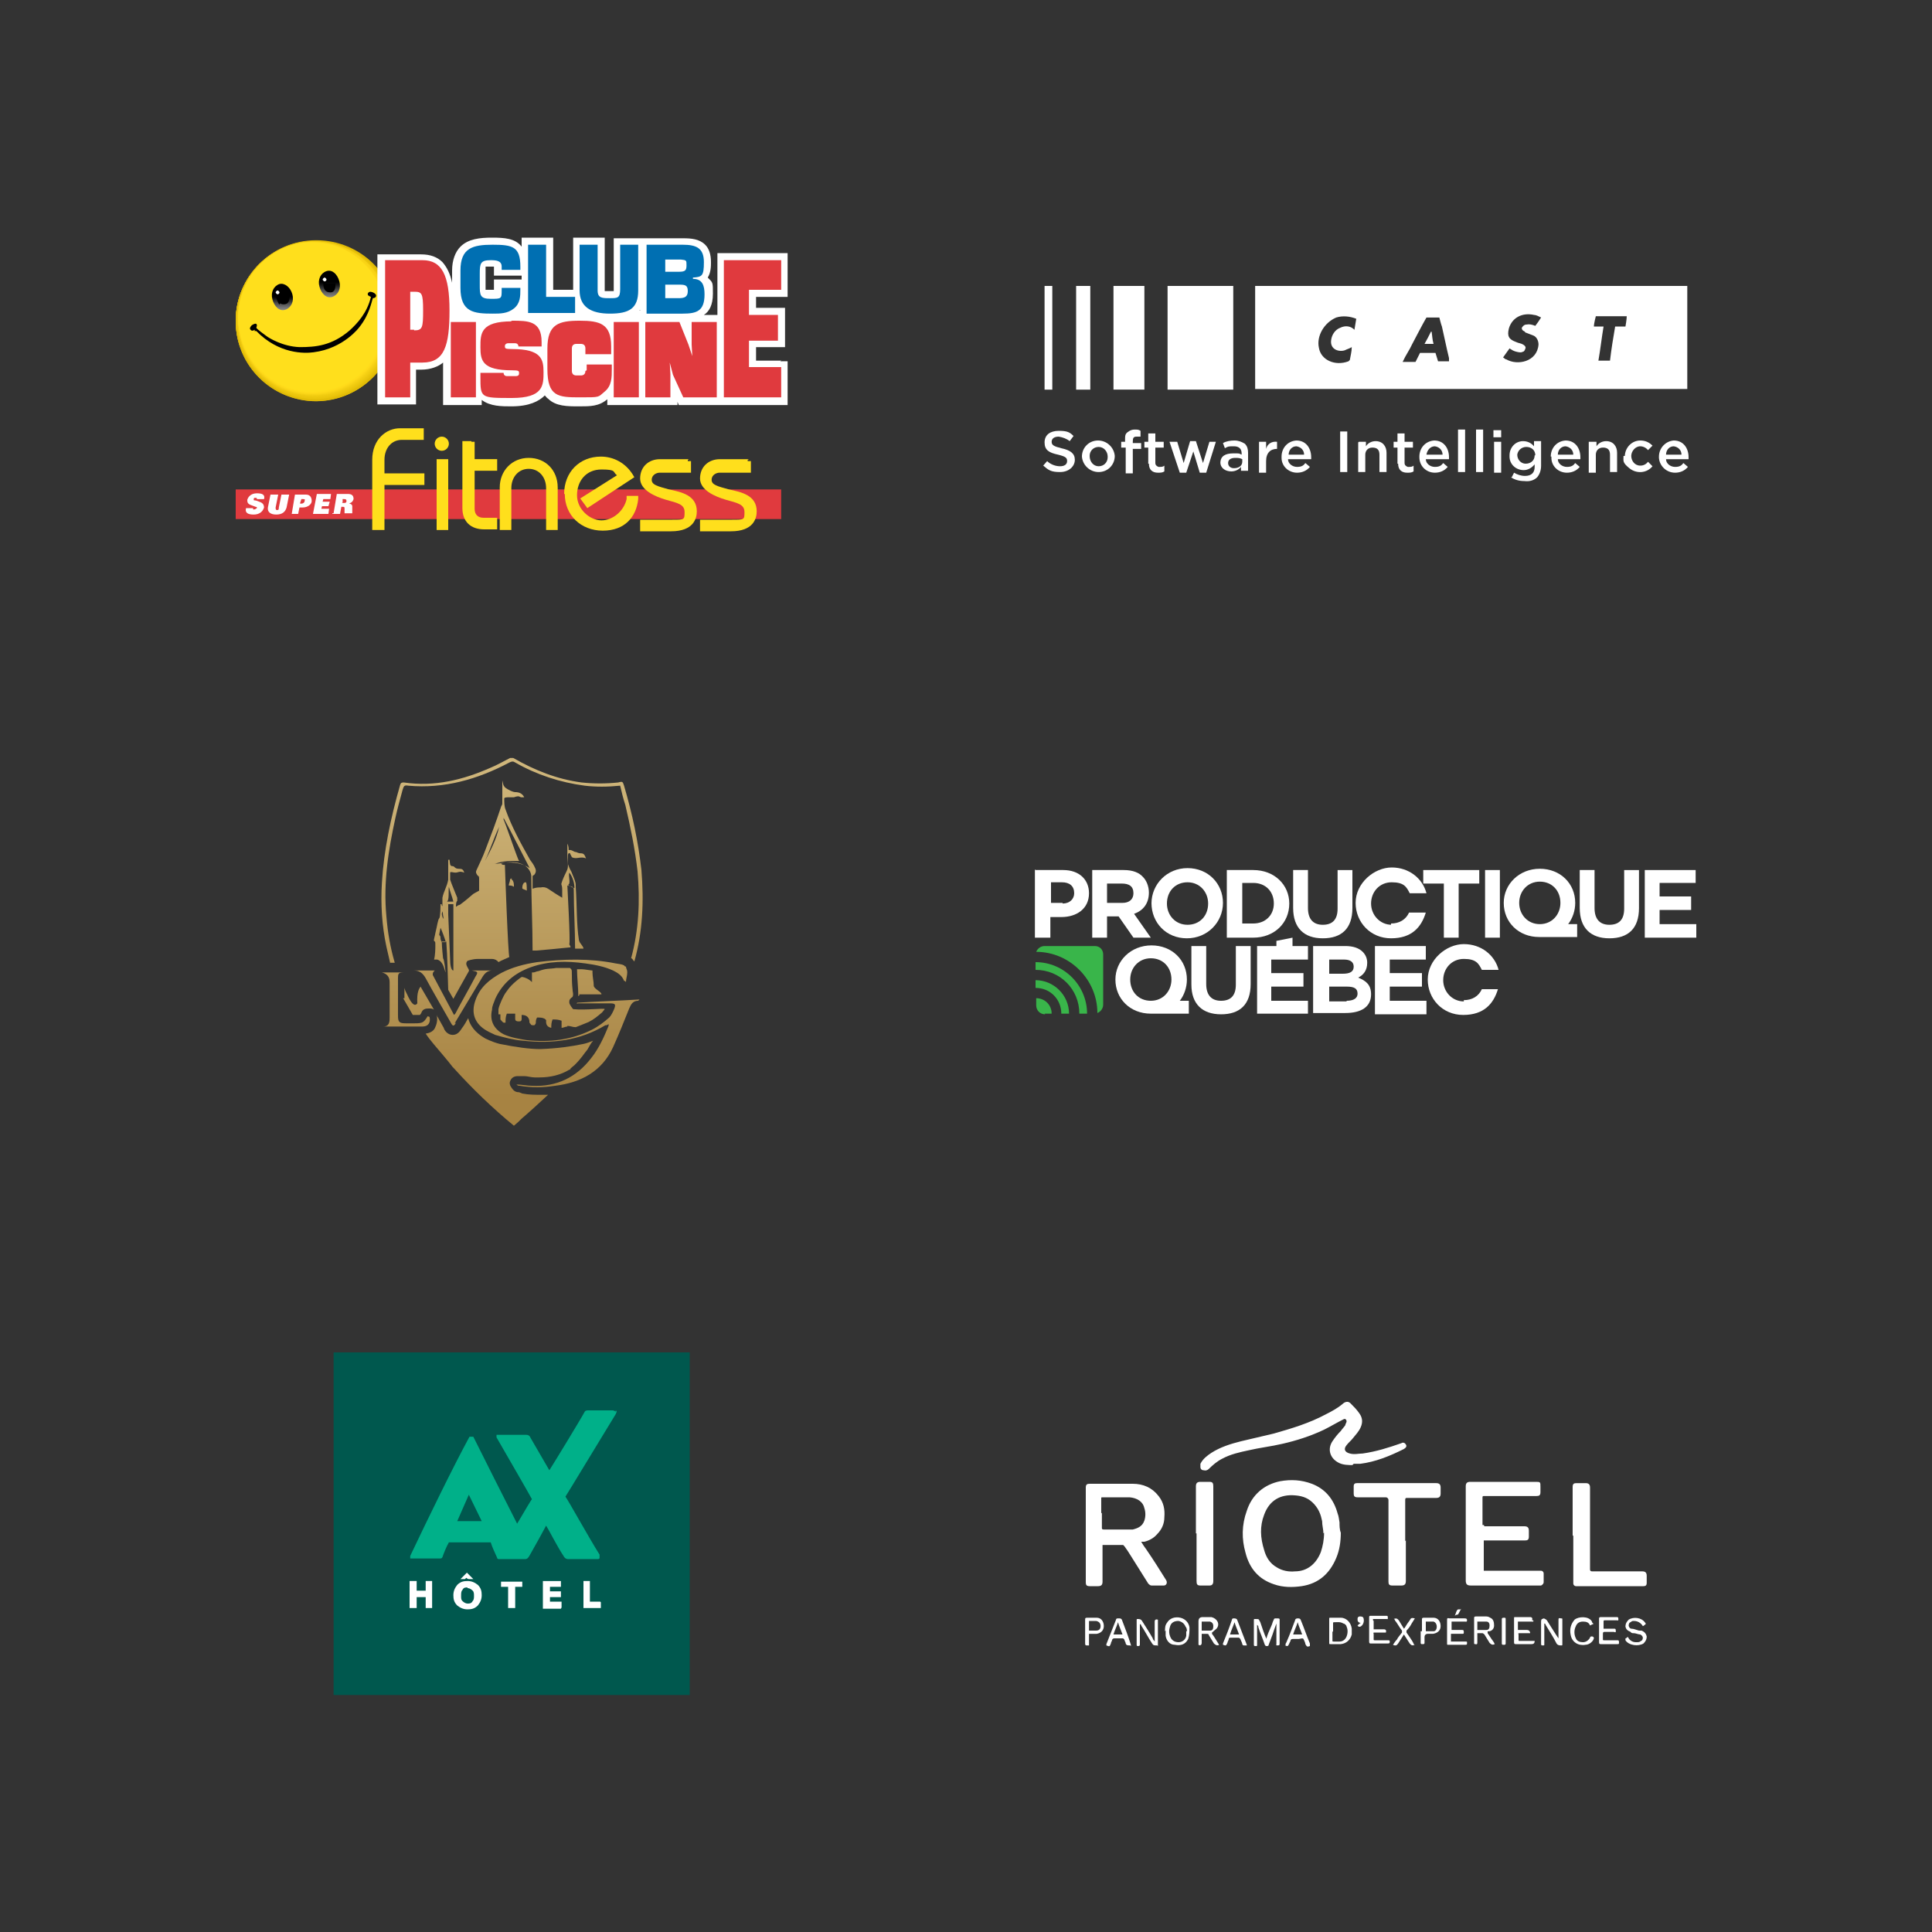 <?xml version="1.0" encoding="UTF-8"?>
<svg id="Layer_1" xmlns="http://www.w3.org/2000/svg" xmlns:xlink="http://www.w3.org/1999/xlink" version="1.1" viewBox="0 0 300 300">
  <rect x="0" y="0" width="300" height="300" fill="#333333" stroke="none"/>
  <!-- Generator: Adobe Illustrator 29.1.0, SVG Export Plug-In . SVG Version: 2.1.0 Build 142)  -->
  <defs>
    <style>
      .st0 {
        fill: none;
      }

      .st1 {
        fill: #ffdf1c;
      }

      .st2 {
        fill: #f4cf13;
      }

      .st3 {
        fill: url(#linear-gradient2);
      }

      .st4 {
        fill: url(#linear-gradient1);
      }

      .st5 {
        fill: url(#linear-gradient9);
      }

      .st6 {
        fill: url(#linear-gradient3);
      }

      .st7 {
        fill: url(#linear-gradient6);
      }

      .st8 {
        fill: url(#linear-gradient8);
      }

      .st9 {
        fill: url(#linear-gradient7);
      }

      .st10 {
        fill: url(#linear-gradient5);
      }

      .st11 {
        fill: url(#linear-gradient4);
      }

      .st12 {
        fill: #f8d316;
      }

      .st13 {
        fill: #f0cb10;
      }

      .st14 {
        fill: url(#linear-gradient13);
      }

      .st15 {
        fill: url(#linear-gradient12);
      }

      .st16 {
        fill: url(#linear-gradient11);
      }

      .st17 {
        fill: url(#linear-gradient10);
      }

      .st18 {
        fill: #e4be07;
      }

      .st19 {
        fill: #e2bc06;
      }

      .st20 {
        fill: #ebc50c;
      }

      .st21 {
        fill: url(#linear-gradient);
      }

      .st22 {
        fill: #ffde1b;
      }

      .st23 {
        fill: #00b089;
      }

      .st24 {
        fill: #e8c20a;
      }

      .st25 {
        fill: #fdd819;
      }

      .st26 {
        fill: #e0ba05;
      }

      .st27 {
        fill: #e9c30b;
      }

      .st28 {
        fill: #ffdc1b;
      }

      .st29 {
        fill: #fad517;
      }

      .st30 {
        fill: #eac40b;
      }

      .st31 {
        fill: #e7c10a;
      }

      .st32 {
        clip-path: url(#clippath-1);
      }

      .st33 {
        fill: #ecc60d;
      }

      .st34 {
        fill: #ffdb1a;
      }

      .st35 {
        fill: #fcd718;
      }

      .st36 {
        fill: #dfb804;
      }

      .st37 {
        fill: #ecc70d;
      }

      .st38 {
        fill: #e6c109;
      }

      .st39 {
        fill: #fff;
      }

      .st40 {
        fill: #e5c009;
      }

      .st41 {
        fill: #feda19;
      }

      .st42 {
        fill: #39b54a;
      }

      .st43 {
        fill: #dfb905;
      }

      .st44 {
        fill: #e1bb06;
      }

      .st45 {
        fill: #e03a3e;
      }

      .st46 {
        fill: #e3bd07;
      }

      .st47 {
        fill: #f6d114;
      }

      .st48 {
        fill: #f1cc10;
      }

      .st49 {
        fill: #f2cd12;
      }

      .st50 {
        fill: #fbd618;
      }

      .st51 {
        fill: #f2cd11;
      }

      .st52 {
        fill: #efca0f;
      }

      .st53 {
        fill: #f5d014;
      }

      .st54 {
        fill: #f7d215;
      }

      .st55 {
        fill: #f9d416;
      }

      .st56 {
        fill: #00584e;
      }

      .st57 {
        fill: #eec90e;
      }

      .st58 {
        fill: #006fb2;
      }

      .st59 {
        fill: #f3ce12;
      }

      .st60 {
        fill: #e5bf08;
      }

      .st61 {
        clip-path: url(#clippath);
      }

      .st62 {
        fill: #edc80e;
      }
    </style>
    <linearGradient id="linear-gradient" x1="79.4" y1="823.3" x2="79.4" y2="874.4" gradientTransform="translate(0 -704)" gradientUnits="userSpaceOnUse">
      <stop offset="0" stop-color="#cfb67b"/>
      <stop offset="1" stop-color="#a78342"/>
    </linearGradient>
    <linearGradient id="linear-gradient1" x1="81.4" y1="823.3" x2="81.4" y2="874.4" xlink:href="#linear-gradient"/>
    <linearGradient id="linear-gradient2" x1="83.4" y1="852.3" x2="83.4" y2="852.3" xlink:href="#linear-gradient"/>
    <linearGradient id="linear-gradient3" x1="79.3" y1="823.3" x2="79.3" y2="874.4" xlink:href="#linear-gradient"/>
    <linearGradient id="linear-gradient4" x1="79.5" y1="823.3" x2="79.5" y2="874.4" xlink:href="#linear-gradient"/>
    <linearGradient id="linear-gradient5" x1="65" y1="823.3" x2="65" y2="874.4" xlink:href="#linear-gradient"/>
    <linearGradient id="linear-gradient6" x1="85.7" y1="823.3" x2="85.7" y2="874.4" xlink:href="#linear-gradient"/>
    <linearGradient id="linear-gradient7" x1="78.9" y1="823.3" x2="78.9" xlink:href="#linear-gradient"/>
    <linearGradient id="linear-gradient8" x1="91.4" y1="823.3" x2="91.4" y2="874.4" xlink:href="#linear-gradient"/>
    <linearGradient id="linear-gradient9" x1="86.4" x2="86.4" y2="874.4" xlink:href="#linear-gradient"/>
    <linearGradient id="linear-gradient10" x1="70.3" y1="823.3" x2="70.3" y2="874.4" xlink:href="#linear-gradient"/>
    <linearGradient id="linear-gradient11" x1="63" y1="823.3" x2="63" y2="874.4" xlink:href="#linear-gradient"/>
    <linearGradient id="linear-gradient12" x1="-24.7" y1="369.2" x2="-24.7" y2="369.8" gradientTransform="translate(155.1 2153.9) scale(4.5 -5.7)" gradientUnits="userSpaceOnUse">
      <stop offset="0" stop-color="#fff"/>
      <stop offset=".3" stop-color="#a0a0a0"/>
      <stop offset=".7" stop-color="#4a4a4a"/>
      <stop offset=".9" stop-color="#151515"/>
      <stop offset="1" stop-color="#000"/>
    </linearGradient>
    <linearGradient id="linear-gradient13" x1="-25.4" y1="369" x2="-25.4" y2="369.7" gradientTransform="translate(165.4 2151.1) scale(4.5 -5.7)" xlink:href="#linear-gradient12"/>
    <clipPath id="clippath">
      <rect class="st0" x="51.8" y="210" width="55.3" height="53.2"/>
    </clipPath>
    <clipPath id="clippath-1">
      <rect class="st0" x="51.8" y="210" width="55.3" height="53.2"/>
    </clipPath>
  </defs>
  <g id="Layer_11">
    <g>
      <g>
        <path class="st39" d="M222.2,51.5c-.3.6-.6,1.2-1,1.9h1.4c-.2-.7-.2-1.3-.3-1.9h-.2ZM162.2,60.5h1.2v-16.1h-1.2v16.1ZM169.3,44.4h-2.2v16.1h2.2v-16.1ZM172.9,44.8v15.7h4.8v-16.1h-4.8v.4ZM191.4,44.4h-10.1v16.1h10.2v-16.1h0,0ZM252.2,50.7h-1.4c-.3,1.7-.6,3.6-.8,5.3h-1.8c.3-1.7.5-3.5.8-5.3h-1.5c0-.5.3-1.6.3-1.6h4.8c0,.5-.2,1.6-.2,1.6h0ZM236.8,51.6c.5.2.8.3,1.3.5.5.2.8.8.8,1.4-.2,2.7-3.3,3.3-5,2.3-.2,0-.3-.2-.5-.3l1-1.4c.3.2.6.4,1,.5s.8.2,1.1,0c.2,0,.3-.3.4-.6,0-.2-.2-.4-.4-.5-.3-.2-.7-.2-1.1-.4-1.1-.4-1.4-.9-1.1-2.1.5-1.7,2.1-2.5,3.9-2.1.3,0,.7.2,1.1.4-.3.5-.6.9-.9,1.3-.5-.2-.9-.3-1.4-.2-.3,0-.5.2-.7.5,0,.4.3.5.5.6h0ZM223.3,56.1l-.4-1.3h-2.4l-.7,1.4h-2c.5-1.1,1.1-1.9,1.5-2.8.7-1.3,1.5-2.9,2.2-4.1h2s.3,1.2.4,1.4c.4,1.7.7,3.3,1.1,4.9v.5h-1.9.2ZM210.4,51.3c-.6-.7-1.5-.8-2.3-.4-.8.3-1.3,1.1-1.4,1.9-.2,1.4,1.1,1.9,2.1,1.6.4-.2.8-.3,1.1-.5,0,.7-.2,1.4-.3,2l-.2.2c-2.1.8-4.3-.2-4.6-2.1-.4-1.8.8-3.9,2.7-4.7,1-.3,2.1-.2,3.1.2l-.3,1.8h0ZM194.9,44.4v16h67.1v-16h-67.1Z"/>
        <path class="st39" d="M161.9,72.4l.7-.8c.5.5,1.3.8,2,.8s1.1-.3,1.1-.8-.2-.7-1.4-1c-1.4-.3-2.1-.7-2.1-1.9s.9-1.8,2.2-1.8,1.7.2,2.3.8l-.6.8c-.5-.4-1.1-.6-1.7-.7-.7,0-1.1.3-1.1.8s.3.7,1.5,1c1.4.3,2.1.8,2.1,1.8s-.9,1.9-2.3,1.9-1.8-.3-2.6-1Z"/>
        <path class="st39" d="M172,70.9h0c0-.8-.6-1.5-1.4-1.5h0c-.8,0-1.4.6-1.4,1.4h0c0,.9.6,1.6,1.4,1.6h0c.8,0,1.4-.6,1.4-1.4h0ZM168,70.9h0c0-1.4,1.1-2.5,2.5-2.5h0c1.4,0,2.5,1.1,2.6,2.4h0c0,1.4-1.1,2.5-2.5,2.5h0c-1.4,0-2.5-1.1-2.6-2.4h0Z"/>
        <path class="st39" d="M174.7,69.5h-.6v-.9h.6v-.4c0-.5,0-.8.4-1.1s.7-.4,1.1-.4.6,0,.9.2v.9h-.6c-.5,0-.6.2-.6.8v.2h1.3v.9h-1.3v3.8h-1.1v-3.8h0v-.2h0Z"/>
        <path class="st39" d="M178.3,72v-2.5h-.6v-.9h.6v-1.3h1.1v1.3h1.3v.9h-1.3v2.4c0,.3.2.5.5.6h.2c.2,0,.5,0,.7-.2v.9c-.3.2-.6.2-1,.2-.8,0-1.4-.4-1.4-1.4h0Z"/>
        <polygon class="st39" points="181.6 68.6 182.8 68.6 183.8 71.9 184.8 68.5 185.7 68.5 186.8 71.9 187.8 68.6 188.8 68.6 187.3 73.4 186.3 73.4 185.3 70.1 184.2 73.4 183.2 73.4 181.6 68.6"/>
        <path class="st39" d="M192.9,71.6v-.3c-.4-.2-.7-.2-1.1-.2-.7,0-1.1.3-1.1.8s.4.8.9.8c.8,0,1.3-.4,1.3-1ZM189.5,71.9h0c0-1.1.8-1.5,2-1.5s.8,0,1.3.2v-.2c0-.7-.4-1.1-1.2-1.1s-.9,0-1.4.3l-.3-.8c.5-.3,1.2-.4,1.8-.4s1.1.2,1.6.5c.4.4.5.9.5,1.4v2.8h-1.1v-.6c-.4.5-1,.7-1.5.7-.9,0-1.7-.5-1.7-1.4Z"/>
        <path class="st39" d="M195.5,68.6h1.1v1.1c.2-.8.9-1.2,1.7-1.1v1.1h0c-1,0-1.7.6-1.7,1.9v1.8h-1.1v-4.8Z"/>
        <path class="st39" d="M202.5,70.6c0-.7-.5-1.2-1.2-1.3-.7,0-1.2.6-1.2,1.3h2.4ZM199,70.9h0c0-1.3.9-2.4,2.3-2.5h0c1.5,0,2.3,1.2,2.3,2.6v.3h-3.6c0,.7.7,1.2,1.4,1.2s1-.2,1.3-.6l.7.6c-.5.6-1.2.9-2,.9-1.3,0-2.4-1-2.4-2.3v-.2h0Z"/>
        <rect class="st39" x="208.1" y="67" width="1.1" height="6.3"/>
        <path class="st39" d="M211,68.6h1.1v.7c.3-.5.9-.8,1.5-.8,1.1,0,1.7.8,1.7,1.8v3h-1.1v-2.7c0-.8-.4-1.1-1.1-1.1s-1.1.5-1.1,1.1h0v2.7h-1.1v-4.8.2h0Z"/>
        <path class="st39" d="M217,72v-2.5h-.6v-.9h.6v-1.3h1.1v1.3h1.3v.9h-1.3v2.4c0,.3.2.5.5.6h.2c.2,0,.5,0,.7-.2v.9c-.3.2-.6.2-1,.2-.8,0-1.4-.4-1.4-1.4h0Z"/>
        <path class="st39" d="M224,70.6c0-.7-.5-1.2-1.2-1.3-.7,0-1.2.6-1.3,1.3h2.5ZM220.4,70.9h0c0-1.3.9-2.4,2.3-2.5h0c1.5,0,2.3,1.2,2.3,2.6v.3h-3.6c0,.7.7,1.2,1.4,1.2s1-.2,1.3-.6l.7.6c-.5.6-1.2.9-2,.9-1.3,0-2.4-1-2.4-2.4v-.2h0Z"/>
        <rect class="st39" x="226.4" y="66.7" width="1.1" height="6.6"/>
        <rect class="st39" x="229.2" y="66.7" width="1.1" height="6.6"/>
        <path class="st39" d="M232,68.6h1.1v4.8h-1.1v-4.8ZM231.9,66.8h1.2v1.1h-1.2v-1.1Z"/>
        <path class="st39" d="M238.4,70.7h0c0-.8-.6-1.3-1.4-1.3h0c-.7,0-1.3.5-1.4,1.2h0c0,.8.6,1.4,1.3,1.4h0c.8,0,1.4-.5,1.4-1.3h0ZM234.7,74.2l.4-.8c.5.3,1.1.5,1.7.5,1,0,1.5-.5,1.5-1.4v-.4c-.4.5-1,.9-1.7.9-1.2,0-2.2-.9-2.2-2.1v-.2c0-1.2.9-2.2,2.1-2.2h0c.7,0,1.3.3,1.7.8v-.8h1.1v3.8c0,.7-.2,1.3-.6,1.8-.5.5-1.2.7-2,.6-.8,0-1.5-.2-2.1-.6h.2,0Z"/>
        <path class="st39" d="M244.3,70.6c0-.7-.5-1.2-1.2-1.3-.7,0-1.2.6-1.2,1.3h2.4ZM240.8,70.9h0c0-1.3.9-2.4,2.3-2.5h0c1.5,0,2.3,1.2,2.3,2.6v.3h-3.5c0,.7.7,1.2,1.4,1.2s1-.2,1.3-.6l.7.6c-.5.6-1.2.9-2,.9-1.3,0-2.4-1-2.4-2.3v-.2h0Z"/>
        <path class="st39" d="M246.8,68.6h1.1v.7c.3-.5.9-.8,1.5-.8,1.1,0,1.7.8,1.7,1.8v3h-1.1v-2.7c0-.8-.4-1.1-1.1-1.1s-1.1.5-1.1,1.1v2.8h-1.1v-4.8h0Z"/>
        <path class="st39" d="M252.3,70.9h0c0-1.4,1.1-2.5,2.4-2.5h0c.8,0,1.4.3,1.9.8l-.7.7c-.3-.4-.8-.6-1.2-.6-.8,0-1.4.8-1.4,1.5s.5,1.5,1.4,1.5h0c.5,0,.9-.2,1.2-.6l.7.7c-.9,1.1-2.5,1.2-3.6.3s-.9-1.1-.9-1.9h.2Z"/>
        <path class="st39" d="M261.1,70.6c0-.7-.5-1.2-1.2-1.3-.7,0-1.2.6-1.2,1.3h2.4ZM257.6,70.9h0c0-1.3,1-2.4,2.3-2.5h0c1.5,0,2.3,1.2,2.3,2.6v.3h-3.5c0,.7.7,1.2,1.4,1.2s1-.2,1.3-.6l.7.6c-.5.6-1.2.9-2,.9-1.3,0-2.4-1-2.5-2.3v-.2h0Z"/>
      </g>
      <g>
        <path class="st21" d="M79.5,136.4c0,0-.3,0-.3.2,0,.3-.2.6-.2.9.3,0,.5,0,.8.2,0-.4,0-.7-.2-1,0,0-.2-.2-.2-.2"/>
        <path class="st4" d="M81.1,137.9c0,.2.4.2.7.4,0-.5,0-1.4-.2-1.3-.4,0-.5.6-.5.9"/>
        <path class="st3" d="M83.4,148.3h0"/>
        <path class="st6" d="M89.2,137.9c-.2,0-.9-.4-1-.5.5-.2,0-1.3.2-1.9.5.6.8,1.6.8,2.4M82.4,134.9c-1.6-1.1-3.3-1.1-5.1-.8,0,0-.5,0-.5,0,.5,0,.9-.5,3.7-.4,0,0,.2,0,0-.2-.4-.9-2.2-6.2-2.3-6.2,0-.2,0-.2,0-.3,1.4,2.6,2.7,5.2,4.1,7.9h0M75.3,133.7c.8-1.7,1.4-3.6,2.2-5.3-.4,1.9-1.3,3.6-2.2,5.3M69.4,140c.4-.2.2-1.7.3-2.3.2.8.5,1.5.7,2.3h-1.1,0ZM69.6,140.4h.8v10.3c-.4,0-.5-1.1-.5-1.6s-.3-6.8-.3-7.1M68.6,146.4c0-.2-.2-.4-.2-.7,0-.2,0-.4-.2-.5,0-.2.2-1.1.2-1.1,0-.2.9,2.2.8,2.2h-.8M88.8,133.1c.7.4,1.4-.2,2.2.2-.2-.5-.3-.8-.8-.8s-.6-.2-.8-.2c-.3,0-.6-.4-1.1-.3,0-.3,0-.6-.2-1h0c0,.5,0,1.1,0,1.6,0,.8.2,1.9,0,2.4-.2.5-.5,1-.8,1.8-.3.8,0,.3,0,1.4v1.2c-.7-.4-1.6-1-2.2-1.4-.3-.2-.7-.3-1.1-.2-.4,0-.8,0-1.3.2v-1.9c0,0,0-.2.2-.2.3-.3.4-.7.2-1.1-.2-.5-.5-.9-.8-1.3-1.4-2.5-2.8-5-3.8-7.8-.2-.5-.2-1.1-.2-1.7,0-.2.5-.2.7-.2s.7,0,.8,0c.6-.2.7-.2,1.1,0h.5c-.3-.6-.8-.8-1.4-.8-.5,0-1.7-.7-1.7-.9-.2-.2-.2-.6-.3-.9v3.6c0,.2-.2.4-.2.5-.8,2.4-1.4,4-2.4,6.6-.4,1.1-.9,2.1-1.4,3.2-.2.4,0,.6.2.9.2,0,.2.3.2.5,0,.7,0,1.3,0,1.8-.4.2-.7.4-.9.5-.7.6-1.4,1.2-2.1,1.7-.2,0-.4.2-.6.3,0-.2,0-.8.2-.9,0,0,0-.3,0-.5-.3-.8-.8-1.9-1.1-2.8,0,0,0-1.1,0-1.1,0-.2.5,0,.8,0,.5,0,.6-.3,1.4,0-.2-.5-.3-.6-.9-.6s-.6-.4-.9-.4c-.5,0-.4-.4-.5-1,0,0-.2,0-.2,0,0,.5,0,1.2,0,1.7v1.4c-.2,1.1-.7,1.8-.9,2.8,0,.4,0,.5,0,.6,0,1,0,1.8.2,2.7l-.2-.3c0-.2-.2-.4,0-.8,0-.2.5-.4.5-.5,0-.2-.5-.3-.6-.5,0-.2,0-.2-.2-.2,0,.2,0,2-.2,2.2-.2.2-.3,1.1-.6,2.3,0,.2-.3,1.1-.2,1.2.2.2.2,0,.2.8,0,.3,0,1.4-.2,2.1h.5c1,.3,1.1,1.7,1.3,2,0,0-.2-2-.4-2.2,0,0-.2-1.8-.2-2.6h.7c.2,2.6.2,4.9.3,7.5,0,0,.8,1.4.8,1.4,0,0,2.1-3.8,2.4-4.3.2-.3-.8-1-.2-1.6,0,0,.7-.3,1.7-.3h2.1c.4,0,.8.2,1,.5h0c.5-.3,1.1-.5,1.7-.8-.2,0-.7-14.2-.7-14.3-.3,0-.4,0-.6-.2,1.3-.3,2.5-.4,3.7.3.6.4,1,1.1,1,1.7,0,3.8.2,7.6.2,11.5h.6c.2,0,4.4-.4,5.3-.5,0-.2-.2-.4-.2-.5.2-.2-.3-8.9-.3-9.1.9.2,1,.2,1,.8,0,3,.2,6,.2,9h1.3c0-.4-.6-.8-.7-1.3-.4-2.5-.3-5.5-.5-8.3,0-.2,0-.2,0-.3,0-.5-.3-1.1-.7-2.1-.2-.3-.4-.8-.5-1.1,0-.4,0-1.1,0-1.4,0-.3.2-.4.3-.3"/>
        <path class="st11" d="M60.6,149.5h.7c-.7-2.4-1.1-4.7-1.3-7.2-.5-5.2.3-10.3,1.4-15.3.3-1.4.7-2.8,1.1-4.3.2-.7.3-.8.9-.7,5.6.5,10.8-1,15.7-3.6.4-.2.6-.2.9,0,3.3,1.9,7,3.1,10.8,3.6,1.7.2,3.5.2,5.5,0,.2.9.5,2.1.8,3,.8,3.4,1.5,6.8,1.9,10.3.4,4.6.2,9.1-1,13.5.2,0,.2.2.5.5,1.3-4.6,1.5-9.3,1.1-14.2-.5-4.4-1.4-8.7-2.7-13.1-.2-.6-.2-.7-.9-.5-1.9.2-3.8.2-5.7,0-3.8-.5-7.3-1.9-10.6-3.8h-.5c-1,.5-2,1.1-3,1.5-4.3,1.9-8.7,3-13.5,2.3-.5,0-.5.2-.6.5-1.4,4.9-2.5,10-2.8,15.1-.2,3.3,0,6.6.7,9.9.2.9.4,1.7.6,2.6"/>
        <path class="st10" d="M62.6,155c.4.7,1.1,1.9,1.5,2.6h1.1s.2-.2.3-.5c.2-.4.6-.5,1-.5s0,0,.2,0c.2,0,.5,0,.7.2-.7-1.2-1.4-2.4-2.1-3.6-.2.3-.6.8-.5,2.6-.5.7-1.1-.4-1.4-1-.2-.5-.5-.9-.6-1.4v1.6"/>
        <path class="st7" d="M88.1,159.9v-.6c.5,0,.8.2,1.3.2,0,0,1.3-.5,2-.8.8-.4,1.4-.9,2.1-1.5l.4-.5c0-.2-3,.2-4.9,0-.2-.2-.6-.8-.6-1s0,0,0-.2c0-.3.2-.5.5-.7.2-.4,0-.8,0-1.2-.2-1.9,0-2.9-.2-3.1,0,0-.2-.2-.2-.2h-2.1c-1.2.2-1.4,0-2.8.5-.3,0-.5.2-.8.2h-.2v1.5c-.5-.5-1-.7-1.5-.8-.2,0-.5.3-.9.6-.6.5-1.1,1-1.5,1.6-.4.5-.6,1-.8,1.4-.2.5-.4.9-.5,1.4v.8h.3v.8c.2.2.3.4.5.5h.3c0-.5,0-.9.2-1.4h1.3v.8c0,.3.2.4.5.4s.5,0,.5-.4v-.6c.7,0,1.1.3,1.2.9,0,.2,0,.4.2.5,0,.2.3.2.5.2s.2-.2.3-.3c0-.3,0-.6.2-.9.5,0,.8,0,1.2.2,0,0,.2.2.2.2v.3c0,.5.3.8.8.9,0-.4,0-.8.2-1.3.5,0,.9,0,1.4.2v1.1c.3,0,.6-.2.9-.2"/>
        <path class="st9" d="M80.6,169.6c-.2,0-.7,0-1.1-.6-.3-.4-.5-.8-.2-1.3.2-.4.6-.6,1.1-.6s0,0,.2,0h.8c.5,0,1.1.2,1.6.2h.8c1.7,0,3.3-.4,4.6-1.2,0,0,.2,0,.2-.2h0c.2-.2.5-.4.6-.5h0c1.2-1.2,1.4-1.7,2-2.4.3-.5.6-1.1.9-1.4-.5.2-1,.4-1.5.5-1.9.4-4,.7-6.7.8-1.7,0-3.8-.3-6.3-.8-1.2-.3-2.4-.9-2.5-1-1.3-.8-2.1-1.8-2.4-3-.3.5-.6,1.1-1,1.6-.2.3-.6,1-1.4,1h0c-.8,0-1.3-.7-1.4-1.1-.3-.5-.6-1.1-.9-1.6,0-.2,0,.2-.2-.4.2.8,0,1.5-.3,2.1-.3.5-.8.7-1.4.8.4.6.8,1.1,1.3,1.7,0,0,2.4,2.8,2.9,3.5h0l.2.2h0c2.8,3.1,6,6.2,9.3,8.9.5-.4.8-.7,1.2-1.1,1.4-1.2,2.7-2.4,4.1-3.7h-.9c-1.1,0-2.1,0-3.1-.2"/>
        <path class="st8" d="M89.9,154.4h3.5c0-.4-1.1-.8-1.2-1.3,0-.7-.2-1.4-.2-2.1v-.3c-.2,0-1.3-.2-1.7-.2h-.7c0,1.3.2,2.8.2,4.2l.2-.2"/>
        <path class="st5" d="M89.7,155.8h5c.9,0,.9.2.7.8-.2.5-.5,1.1-.8,1.4-.8.7-1.7,1.4-2.7,1.9-3.2,1.6-6.6,2-10.2,1.6-1.2-.2-2.4-.4-3.5-.9-1.5-.8-2.2-2.1-1.8-3.8,0-.6.3-1.1.5-1.7,1.1-2.4,3-4,5.5-4.9,2.8-1,5.6-1,8.5-.6,1.5.2,3,.5,4.3,1.1.8.4,1.4.8,1.7,1.6,0,0,.2,0,.3.2,0-.5.2-1,.2-1.5s-.2-.6-.2-.9c0,0-.2,0-.3-.2-.4-.2-.8-.2-1.3-.3-4-.8-8.1-.7-12.2-.2-2,.3-3.9.8-5.6,1.7-1.8,1-3.3,2.2-4,4.3-.7,2,0,3.6,1.7,4.6.5.3,1,.5,1.4.7,1.4.4,2.9.8,4.3.9,4.5.5,8.8,0,12.8-2.4.2,0,.3,0,.5-.2v.3c-.7,1.7-1.5,3.5-2.7,5-2.3,3-5.4,4.5-9.2,4.3-.8,0-1.6-.2-2.4-.2.2.2.3.2.5.2,1.8.3,3.6.3,5.5,0,4.1-.5,7.3-2.3,9-6,.9-2,1.7-4,2.5-6,.3-.7.6-1.2,1.4-1.2,0,0,0,0,.2-.2-3.3.2-6.5.3-9.7.5v.2"/>
        <path class="st17" d="M70.6,158.9c1.3-2.2,2.6-4.3,3.9-6.5.5-.8.8-1.6,1.8-1.7h-3c.9.2,1,.2.5,1-1,1.9-2.1,3.8-3.1,5.7,0,0-.2.2-.2.2h0c-1.1-2.1-2.2-4.1-3.3-6.2,0,0,0-.2,0-.2,0-.2.2-.4.3-.5h.5-3.7c.9,0,1.4.5,1.8,1.2,1.3,2.4,2.6,4.6,3.9,6.9.3.6.5.6.8,0"/>
        <path class="st16" d="M66.4,157.8c-.6,1-.8,1.1-2,1.1h-1.4c-1,0-1.2-.2-1.2-1.2v-5.6c0-1,0-1.1,1.1-1.1h-3.6c.8.2,1.2.7,1.2,1.5v5.5c0,.6,0,1.4-1,1.4h6.1c.9,0,1.3-.6,1.1-1.5"/>
      </g>
      <g id="_x31_13Emg">
        <g>
          <path class="st39" d="M177.2,239.4c.3.5.5.8.8,1.2,1.1,1.6,2.1,3.2,3.1,4.8.2.4,0,.8-.4.8h-1.9c-.2,0-.4-.2-.5-.3-.9-1.4-1.8-2.9-2.7-4.3-.3-.5-.7-1.1-1-1.5,0,0-.2-.2-.2-.2h-3.2v5.7c0,.5-.2.7-.7.7h-1.3c-.5,0-.6-.2-.6-.6v-14.7c0-.5.2-.6.6-.6h6.7c1.6,0,3,.6,4,1.9.8,1,1,2.1.9,3.3,0,1-.4,1.9-1.1,2.6-.5.6-1.2,1-2,1.2h-.3s-.2,0-.2,0ZM171.1,234.9v2.3c0,.2,0,.3.3.3h4.5c.8-.2,1.5-.5,1.8-1.4.2-.6.2-1.3,0-1.9-.2-1-1.1-1.6-2.3-1.7h-4.2c-.2,0-.2,0-.2.2v2.3h0Z"/>
          <path class="st39" d="M208.2,238c0,1.4-.2,2.7-.7,3.9-1,2.4-2.7,4-5.4,4.4-1.4.2-2.9.2-4.3-.3-2.4-.8-3.8-2.5-4.4-4.9-.6-2.1-.6-4.3.2-6.5.8-2.5,2.7-4.1,5.2-4.6,1.7-.3,3.3-.2,4.9.4,2.1.8,3.4,2.4,4,4.6.2.5.2.9.3,1.4,0,.5,0,1.1.2,1.6h0ZM205.5,238.1c0-.6-.2-1.2-.2-1.9-.2-1-.5-1.8-1.2-2.6-.8-.9-1.7-1.3-3-1.4-2.3-.2-4,.8-4.8,3-.7,1.8-.6,3.6,0,5.5.3,1.1.9,2.1,2,2.7.8.5,1.8.7,2.8.6,1.9,0,3.3-1.2,4-3,.3-.9.5-1.9.5-3h0Z"/>
          <path class="st39" d="M230.5,237h6.2c.5,0,.7.2.7.7v.9c0,.5-.2.6-.6.6h-6.4v4.7h8.9c.2,0,.4.2.4.4v1.4c0,.2-.2.4-.4.5h-10.9c-.6,0-.8-.2-.8-.8v-14.6c0-.5.2-.7.7-.7h10.1c.8,0,.8,0,.8.8v.8c0,.5-.2.6-.6.6h-8.1c-.2,0-.3,0-.3.2v4.3h.2,0Z"/>
          <path class="st39" d="M210.2,227.5c-.8,0-1.7,0-2.4-.4-1.3-.7-1.7-2.1-.9-3.3.4-.6.8-1.1,1.3-1.6.2-.3.5-.6.7-.9,0-.2.2-.4.2-.6s-.2-.5-.5-.3c-1,.5-2,1.1-3,1.6-2.1,1-4.3,1.7-6.5,2.2-1.7.4-3.5.6-5.2,1-1.4.3-2.8.6-4.1,1.3-.8.4-1.5,1-2.1,1.6-.2.2-.5.3-.8.2-.3,0-.5-.2-.5-.5v-.5c.4-.8,1.1-1.3,1.7-1.7,1.4-.9,3-1.4,4.6-1.8,1.7-.4,3.4-.8,5.1-1.2,2.8-.8,5.5-1.6,8.1-3,1-.5,1.9-1,2.7-1.7.4-.3.8-.3,1.1,0,.5.5,1,1,1.4,1.6.5.7.5,1.4.2,2.1-.3.7-.8,1.2-1.2,1.7-.3.4-.7.7-1,1.1-.5.6-.3,1.1.5,1.3.7.2,1.4,0,2,0,2.1-.3,4-.9,6-1.6.3-.2.6,0,.7.2.2.3,0,.5-.3.7-2.2,1.1-4.4,2-6.8,2.3-.3,0-.7,0-1,0l-.2.2h0Z"/>
          <path class="st39" d="M218.3,239.2v6.3c0,.5-.2.7-.7.7h-1.4c-.5,0-.6-.2-.6-.6v-12.7c0-.2-.2-.4-.4-.4h-4.4c-.5,0-.6-.2-.6-.6v-1.1c0-.4.2-.5.5-.5h12.3c.5,0,.7.2.7.7v.9c0,.5-.2.7-.7.7h-4.5c-.2,0-.3,0-.3.3v6.4h0Z"/>
          <path class="st39" d="M244.2,238.4v-7.5c0-.5.2-.6.6-.6h1.4c.5,0,.7.2.7.7v12.7c0,.2.1.3.3.3h7.8c.5,0,.7.2.7.7v1.1c0,.4-.2.5-.5.5h-10.5c-.2,0-.4-.2-.4-.4v-7.4h0Z"/>
          <path class="st39" d="M185.7,238.1v-7.3c0-.5.2-.7.7-.7h1.4c.5,0,.6.2.6.7v14.7c0,.5-.2.7-.6.7h-1.4c-.5,0-.6-.2-.6-.7v-7.4h0Z"/>
          <path class="st39" d="M196.6,254.6c.2-.8.5-1.4.8-2.1.2-.4.2-.7.4-1,0-.2.2-.2.3-.2.7,0,.6,0,.6.5v3.4c0,.2,0,.3-.3.3s-.2,0-.2-.3v-3.1c-.2.5-.4,1.1-.6,1.7-.2.5-.4,1.1-.6,1.6,0,.2-.2.2-.3.2s-.2,0-.3-.2c-.3-.9-.7-1.8-1-2.7,0-.2,0-.2-.2-.4v3.1c0,.2,0,.2-.2.2s-.3,0-.3-.2v-3.8c0-.2,0-.2.2-.2h0c.7,0,.5,0,.8.5.3.9.6,1.8,1,2.7v.2-.2h0Z"/>
          <path class="st39" d="M242,254.6v-3c0-.3,0-.4.4-.3.2,0,.2,0,.2.2v3.8c0,.2,0,.2-.2.2s-.5,0-.7-.3c-.5-1-1.1-1.9-1.7-2.9,0,0,0-.2-.2-.2v3.2c0,.2,0,.2-.2.2s-.3,0-.3-.2v-3.4h0c0-.2,0-.5.2-.5.2-.2.5,0,.7.2.7,1.1,1.3,2.1,2,3.1h0Z"/>
          <path class="st39" d="M179.7,255.5c-.5,0-.6,0-.8-.3-.6-.9-1.1-1.9-1.7-2.8,0,0,0-.2-.2-.2v3.2c0,.2-.2.2-.3.2s-.2,0-.2-.2v-3.8c0-.2,0-.2.2-.2s.5,0,.7.4c.5.8,1.1,1.7,1.6,2.6,0,.2.2.3.3.5v-3.1c0-.3.2-.4.5-.3v4.1h0Z"/>
          <path class="st39" d="M206.4,253.3v-1.9c0-.2,0-.2.2-.2h1.6c.9,0,1.6.8,1.7,1.7v.9c-.2.8-.8,1.4-1.7,1.5h-1.6c-.2,0-.2,0-.2-.2v-1.9h0ZM206.9,253.3v1.4c0,.2,0,.2.2.2h.9c.5,0,.9-.3,1.1-.8.2-.5.2-1.1,0-1.5,0-.2-.3-.5-.5-.5-.5-.3-.9-.2-1.4-.2-.2,0-.2,0-.2.2v1.3h0Z"/>
          <path class="st39" d="M231,253.6c.2.3.4.6.6.9.2.3.4.5.5.8-.4.2-.6,0-.8-.2-.3-.5-.5-.8-.8-1.3,0,0-.2-.2-.3-.2h-.8v1.4c0,.2,0,.4-.3.3-.2,0-.2,0-.2-.3v-3.7c0-.2,0-.3.3-.3h1.4c.3,0,.5,0,.8.2.5.2.6.7.6,1.2s-.3.8-.7.9h-.3v.2h0ZM229.4,251.7v1.4h1.4c.4,0,.5-.3.5-.7s-.2-.6-.5-.6h-1.4,0Z"/>
          <path class="st39" d="M188.2,253.7c.4.5.7,1.1,1.1,1.7-.3.2-.6,0-.8-.2-.3-.5-.5-.8-.8-1.3,0-.2-.2-.2-.4-.2h-.7v1.4c0,.3-.2.5-.5.3v-3.6c0-.5.2-.7.7-.7h1.3c.9.2,1.4,1.1.8,1.8-.2.2-.5.4-.7.6h0ZM186.6,253.2h1.3c.4,0,.5-.3.5-.7s-.2-.6-.5-.7h-1.3v1.4h0Z"/>
          <path class="st39" d="M180.9,253.3c0-.5,0-.9.3-1.3.4-.7,1.2-1,2.1-.8.8.2,1.3.8,1.4,1.5,0,.6,0,1.2-.2,1.8-.4.8-1.1,1.1-2.1.9-.8,0-1.3-.7-1.4-1.4v-.8h-.2ZM184.3,253.3c0-.2,0-.5-.2-.7-.2-.5-.6-.8-1.1-.9-.6,0-1.1.2-1.3.8s-.2,1.1,0,1.6c.2.6.7.9,1.3.9s1.1-.4,1.2-1v-.7h0Z"/>
          <path class="st39" d="M225.3,253.6v1.3h2.3c.2,0,.2,0,.2.2,0,.2,0,.3-.2.3h-2.7c-.2,0-.2,0-.2-.2v-3.6c0-.3,0-.4.4-.3h2.3c.2,0,.4,0,.4.3s-.2.2-.3.2h-2.1v1.3h1.6c.2,0,.3,0,.3.3s0,.3-.3.3h-1.7,0Z"/>
          <path class="st39" d="M249,251.7v1.2h1.6c.2,0,.3,0,.3.3s0,.3-.3.2h-1.4c-.2,0-.3,0-.3.3v.8c0,.2,0,.2.2.2h2c.2,0,.3,0,.3.3s0,.3-.3.3h-2.5c-.2,0-.3,0-.3-.3v-3.6c0-.2,0-.3.3-.3h2.4c.2,0,.3,0,.3.3s0,.2-.3.2h-2.1.2Z"/>
          <path class="st39" d="M255.1,252.5c-.3-.5-.8-.8-1.4-.8-.2,0-.3,0-.5.2-.2,0-.3.3-.3.5s.2.5.4.5c.4,0,.8.2,1.2.3h.4c.5.2.7.5.8.9,0,.5-.2.8-.5,1.1-.8.5-2.3.3-2.8-.5v-.3c.2,0,.2-.2.4-.2.2.5.7.8,1.2.8s.6,0,.8-.2c.2,0,.3-.3.3-.5s-.2-.4-.4-.5c-.3,0-.7-.2-1-.2-.2,0-.4,0-.5-.2-.5-.2-.7-.4-.8-.8,0-.5.2-.8.5-1.1.8-.5,2-.3,2.5.4.2.2.2.3,0,.4,0,0-.2.2-.3.2h0Z"/>
          <path class="st39" d="M213.3,251.7v1.3h1.6c.3,0,.4.2.3.5h-1.7c-.2,0-.3,0-.2.2v.8c0,.2,0,.2.2.2h2c.2,0,.3,0,.3.2s0,.3-.3.3h-2.6c-.2,0-.3,0-.3-.3v-3.7c0-.2,0-.3.2-.3h2.5c.2,0,.2.1.2.3,0,.3,0,.2-.2.2h-2.1v.2h0Z"/>
          <path class="st39" d="M238.1,251.8h-2.4v1.3h1.4c.3,0,.5.2.5.5h-1.6c-.2,0-.3,0-.2.2v.8c0,.2,0,.2.2.2h2.3c0,.4-.2.5-.5.5h-2.4c-.2,0-.3,0-.3-.3v-3.7c0-.2,0-.2.2-.2h2.3c.3,0,.4.2.3.5h.2,0Z"/>
          <path class="st39" d="M199.6,255.4c0-.2.2-.4.2-.5.5-1.1.9-2.3,1.3-3.3,0-.2.2-.3.4-.3s.4,0,.5.3c.5,1.2.9,2.4,1.4,3.6v.4c-.5.2-.5,0-.7-.3,0-.2-.2-.6-.3-.8s-.5,0-.8,0h-.8c-.2,0-.3,0-.4.2,0,.2-.2.4-.2.5-.2.4-.2.5-.7.3h.2ZM202.2,253.8c-.2-.6-.5-1.2-.7-1.9-.2.7-.5,1.2-.7,1.9h1.4Z"/>
          <path class="st39" d="M193.6,255.5h-.4c-.2,0-.2,0-.3-.2,0-.2-.2-.5-.3-.8,0,0-.2-.2-.2-.2h-1.4s-.2,0-.2.2c0,.2-.2.4-.2.6-.2.4-.2.5-.7.3v-.2c.5-1.2,1-2.5,1.4-3.7,0-.2.2-.2.3-.2s.4,0,.5.2c.5,1.3,1,2.6,1.5,3.9v.2h0ZM191.7,251.9c-.2.6-.5,1.2-.7,1.9h1.4c-.2-.6-.5-1.2-.7-1.9h0Z"/>
          <path class="st39" d="M175.5,255.5c-.4,0-.6,0-.7-.3,0-.2-.2-.4-.2-.6,0,0-.2-.2-.2-.2h-1.4s-.2,0-.3.2c0,.2-.2.4-.2.6-.2.5-.2.5-.7.3v-.2c.5-1.3,1-2.5,1.5-3.8,0-.2.2-.2.4-.2s.4,0,.5.2c.5,1.3,1,2.6,1.4,3.9v.2h0ZM174.3,253.8c-.2-.6-.5-1.2-.7-1.9-.2.7-.5,1.2-.7,1.9h1.4Z"/>
          <path class="st39" d="M220.8,253.3v-1.8c0-.2,0-.3.3-.3h1.5c.7,0,1.1.6,1.1,1.3s-.5,1.1-1.2,1.2h-.8c-.3,0-.5.2-.5.5v.9c0,.2-.1.2-.3.2s-.3,0-.3-.2v-1.8h0ZM221.4,253.3h1.2c.3,0,.5-.3.5-.7s-.2-.7-.5-.8h-1.2v1.6h0s0-.2,0-.2Z"/>
          <path class="st39" d="M247.4,252.2c-.2,0-.4.2-.5.2h0c-.2-.5-.6-.6-1.1-.6s-.9.2-1.1.7c-.3.6-.3,1.3,0,1.9.2.5.7.6,1.1.6s.8-.2,1.1-.7c0-.2.2-.2.3-.2,0,0,.2,0,.3.2,0,.5-.7,1.1-1.3,1.1-1.1.2-2.1-.4-2.3-1.5-.2-.9,0-1.7.6-2.4.6-.5,2.2-.6,2.7.3,0,0,0,.2.2.3v.2h0Z"/>
          <path class="st39" d="M169.1,253.8v1.7h-.3c-.2,0-.3,0-.3-.3v-3.7c0-.2,0-.3.3-.3h1.5c.7,0,1.1.6,1.1,1.3s-.5,1.1-1.1,1.2h-1.2v.2ZM169.1,253.2h1.1c.5,0,.7-.3.7-.7s-.2-.7-.7-.8h-1.1v1.5h0Z"/>
          <path class="st39" d="M218.1,252.8c.3-.5.5-.8.8-1.2.2-.4.3-.4.8-.3-.2.3-.3.5-.5.8-.2.4-.5.8-.8,1.1v.3c.4.6.8,1.1,1.1,1.7,0,0,0,.2.2.2-.5.2-.6,0-.8-.2-.3-.5-.6-.9-.9-1.4-.3.5-.6.9-.9,1.4-.2.3-.4.4-.8.2.2-.3.4-.6.6-.8.2-.4.5-.7.8-1.1v-.3c-.4-.5-.7-1.1-1.1-1.6,0,0,0-.2-.2-.2.5-.2.6,0,.8.2.3.5.5.8.8,1.3h0Z"/>
          <path class="st39" d="M233.8,253.4v1.8c0,.2-.1.2-.3.2-.2,0-.3,0-.3-.2v-3.7c0-.2,0-.3.3-.3s.3,0,.3.3v1.9h0Z"/>
          <path class="st39" d="M210.7,252.5c.2-.2.4-.4.6-.5-.3,0-.5-.2-.5-.5s0-.4.3-.5c.2,0,.5,0,.6.2.2.5,0,1.2-.5,1.4-.2,0-.3,0-.4-.2h0Z"/>
          <path class="st39" d="M226.9,249.8c-.2.3-.3.6-.5.9,0,0-.3,0-.5.2h0c.2-.4.2-.8.5-1h.5Z"/>
        </g>
      </g>
      <g>
        <g>
          <g>
            <path class="st39" d="M160.8,135.1h4.3c2.5,0,4,1.5,4,3.6h0c0,2.4-1.9,3.7-4.3,3.7h-1.7v3.2h-2.4v-10.6h0ZM165,140.3c1.1,0,1.8-.7,1.8-1.6h0c0-1.1-.7-1.7-1.9-1.7h-1.7v3.2h1.8,0Z"/>
            <path class="st39" d="M169.7,135.1h4.8c1.4,0,2.4.4,3,1.1.5.5.9,1.4.9,2.4h0c0,1.7-.9,2.8-2.3,3.3l2.6,3.7h-2.7l-2.3-3.3h-1.8v3.3h-2.3v-10.5h0ZM174.3,140.2c1.1,0,1.7-.6,1.7-1.5h0c0-1.1-.7-1.5-1.8-1.5h-2.3v3h2.4Z"/>
            <path class="st39" d="M178.8,140.3h0c0-3,2.4-5.5,5.6-5.5s5.5,2.4,5.5,5.4h0c0,3-2.4,5.5-5.6,5.5s-5.5-2.4-5.5-5.5h0ZM187.6,140.3h0c0-1.8-1.3-3.3-3.2-3.3s-3.2,1.4-3.2,3.3h0c0,1.8,1.3,3.3,3.2,3.3s3.2-1.4,3.2-3.3Z"/>
            <path class="st39" d="M190.5,135.1h4.1c3.3,0,5.6,2.3,5.6,5.2h0c0,3-2.3,5.3-5.6,5.3h-4.1s0-10.6,0-10.6ZM194.6,143.4c1.9,0,3.2-1.3,3.2-3.1h0c0-1.9-1.3-3.2-3.2-3.2h-1.7v6.3h1.7Z"/>
            <path class="st39" d="M200.8,141.1v-6h2.3v5.9c0,1.7.8,2.6,2.3,2.6s2.3-.8,2.3-2.5v-6h2.3v5.9c0,3.2-1.7,4.7-4.6,4.7s-4.6-1.6-4.6-4.7h0Z"/>
            <polygon class="st39" points="224.2 137.2 221 137.2 221 135.1 229.7 135.1 229.7 137.2 226.5 137.2 226.5 145.6 224.2 145.6 224.2 137.2"/>
            <rect class="st39" x="230.6" y="135.1" width="2.3" height="10.5"/>
            <path class="st39" d="M245.3,141.1v-6h2.3v5.9c0,1.7.8,2.6,2.3,2.6s2.3-.8,2.3-2.5v-6h2.3v5.9c0,3.2-1.7,4.7-4.6,4.7s-4.6-1.6-4.6-4.7h0Z"/>
            <polygon class="st39" points="255.4 135.1 263.3 135.1 263.3 137.1 257.7 137.1 257.7 139.2 262.6 139.2 262.6 141.3 257.7 141.3 257.7 143.5 263.4 143.5 263.4 145.6 255.4 145.6 255.4 135.1"/>
            <path class="st39" d="M244.9,143.5h-1.4c.7-.9,1.1-2.1,1.1-3.3h0c0-3-2.3-5.3-5.5-5.3s-5.6,2.4-5.6,5.3h0c0,3,2.3,5.3,5.5,5.3h5.9v-2.1h0ZM235.9,140.2h0c0-1.8,1.3-3.3,3.2-3.3s3.2,1.4,3.2,3.3h0c0,1.8-1.3,3.3-3.2,3.3s-3.2-1.5-3.2-3.3Z"/>
            <path class="st39" d="M216.1,143.6c-1.8,0-3.2-1.5-3.2-3.3h0c0-1.8,1.3-3.3,3.2-3.3s2.3.7,2.8,1.7h2.6c-.6-2.3-2.7-4-5.4-4s-5.6,2.4-5.6,5.5h0c0,3,2.3,5.5,5.5,5.5s4.7-1.7,5.4-4h-2.6c-.5,1.1-1.5,1.7-2.8,1.7v.2h0Z"/>
          </g>
          <g>
            <path class="st39" d="M185,152.9v-6h2.3v5.9c0,1.7.8,2.6,2.3,2.6s2.3-.8,2.3-2.5v-6h2.3v5.9c0,3.2-1.7,4.7-4.6,4.7s-4.6-1.6-4.6-4.6Z"/>
            <path class="st39" d="M204,146.9h4.9c1.2,0,2.1.3,2.7.9.5.5.7,1.1.7,1.7h0c0,1.2-.6,1.9-1.4,2.3,1.2.5,2,1.1,2,2.6h0c0,2-1.6,2.9-4,2.9h-5v-10.6.2h0ZM208.5,151.2c1.1,0,1.7-.3,1.7-1.1h0c0-.7-.5-1.1-1.5-1.1h-2.3v2.2h2.1ZM209.1,155.4c1.1,0,1.7-.4,1.7-1.1h0c0-.8-.5-1.1-1.7-1.1h-2.7v2.3h2.7,0Z"/>
            <polygon class="st39" points="213.5 146.9 221.4 146.9 221.4 149 215.8 149 215.8 151.1 220.8 151.1 220.8 153.2 215.8 153.2 215.8 155.4 221.5 155.4 221.5 157.5 213.5 157.5 213.5 146.9"/>
            <polygon class="st39" points="197.4 155.4 197.4 153.2 202.4 153.2 202.4 151.1 197.4 151.1 197.4 149 203.1 149 203.1 146.9 200.7 146.9 200.7 145.6 198.2 146.1 198.2 146.9 195.2 146.9 195.2 157.4 203.1 157.4 203.1 155.4 197.4 155.4"/>
            <path class="st39" d="M184.6,155.4h-1.4c.7-.9,1.1-2.1,1.1-3.3h0c0-3-2.3-5.3-5.5-5.3s-5.6,2.4-5.6,5.3h0c0,3,2.3,5.3,5.5,5.3h5.9v-2.1ZM175.5,152.1h0c0-1.8,1.3-3.3,3.2-3.3s3.2,1.4,3.2,3.3h0c0,1.8-1.3,3.3-3.2,3.3s-3.2-1.4-3.2-3.3Z"/>
            <path class="st39" d="M227.3,155.5c-1.8,0-3.2-1.5-3.2-3.3h0c0-1.8,1.3-3.3,3.2-3.3s2.3.7,2.8,1.7h2.6c-.6-2.3-2.7-4-5.4-4s-5.6,2.4-5.6,5.5h0c0,3,2.3,5.5,5.5,5.5s4.7-1.7,5.4-4h-2.5c-.5,1.1-1.5,1.7-2.8,1.7v.2Z"/>
          </g>
        </g>
        <g>
          <path class="st42" d="M164.8,157.4h1.2c0-2.9-2.4-5.2-5.2-5.2v1.2c2.3,0,4,1.8,4,4h0Z"/>
          <path class="st42" d="M162.2,157.4h1.1c0-1.4-1.1-2.4-2.4-2.4v1.1c0,.8.6,1.4,1.4,1.4h0Z"/>
          <path class="st42" d="M170,146.9h-7.8c-.6,0-1.1.4-1.3.9,5.2,0,9.5,4.3,9.5,9.5.5-.2.9-.7.9-1.3v-7.8c0-.7-.5-1.3-1.3-1.3Z"/>
          <path class="st42" d="M167.6,157.4h1.2c0-4.4-3.6-8-8-8v1.2c3.8,0,6.8,3,6.8,6.8h0Z"/>
        </g>
      </g>
      <g id="Page-1">
        <g id="logo-cp-square">
          <g id="Group">
            <g id="Path">
              <path class="st36" d="M49.1,62.2c-6.9,0-12.5-5.5-12.5-12.4s5.6-12.5,12.5-12.5,12.5,5.5,12.5,12.4-5.5,12.5-12.4,12.5Z"/>
              <path class="st43" d="M61.5,49.8c0,6.8-5.5,12.5-12.4,12.5s-12.5-5.5-12.5-12.4,5.5-12.5,12.5-12.5,12.5,5.5,12.5,12.4Z"/>
              <path class="st26" d="M61.5,49.8c0,6.8-5.5,12.4-12.4,12.5-6.8,0-12.5-5.5-12.5-12.4s5.5-12.4,12.4-12.5c6.8,0,12.4,5.5,12.5,12.4Z"/>
              <path class="st44" d="M61.5,49.8c0,6.8-5.5,12.4-12.3,12.4s-12.4-5.5-12.4-12.3,5.5-12.4,12.3-12.4,12.4,5.5,12.4,12.3Z"/>
              <path class="st19" d="M61.4,49.7c0,6.8-5.5,12.4-12.3,12.4s-12.5-5.5-12.5-12.3,5.5-12.4,12.4-12.4,12.4,5.5,12.4,12.3Z"/>
              <path class="st46" d="M61.3,49.7c0,6.8-5.5,12.3-12.2,12.4-6.8,0-12.3-5.5-12.3-12.3s5.5-12.3,12.2-12.4c6.8,0,12.3,5.5,12.3,12.3Z"/>
              <path class="st18" d="M61.3,49.7c0,6.8-5.5,12.3-12.2,12.3s-12.3-5.5-12.3-12.2,5.5-12.3,12.2-12.3,12.3,5.5,12.3,12.2Z"/>
              <path class="st60" d="M61.2,49.7c0,6.8-5.5,12.3-12.2,12.3s-12.2-5.5-12.4-12.2c0-6.8,5.5-12.3,12.3-12.3s12.2,5.5,12.3,12.2Z"/>
              <path class="st40" d="M61.2,49.7c0,6.8-5.4,12.2-12.2,12.3-6.8,0-12.2-5.5-12.2-12.2s5.4-12.2,12.2-12.3c6.8,0,12.2,5.5,12.2,12.2Z"/>
              <path class="st38" d="M61.1,49.7c0,6.8-5.4,12.2-12.2,12.2s-12.2-5.5-12.2-12.2,5.4-12.3,12.2-12.3,12.2,5.4,12.2,12.2h0Z"/>
              <path class="st31" d="M61.1,49.7c0,6.8-5.4,12.2-12.2,12.2s-12.2-5.5-12.2-12.2,5.4-12.2,12.2-12.2,12.2,5.4,12.2,12.2h0Z"/>
              <path class="st24" d="M61.1,49.7c0,6.8-5.4,12.2-12.1,12.2-6.7,0-12.2-5.5-12.2-12.2s5.4-12.2,12.1-12.2c6.7,0,12.2,5.4,12.2,12.2h0Z"/>
              <path class="st27" d="M61,49.7c0,6.8-5.4,12.2-12.1,12.2s-12.1-5.5-12.2-12.2c0-6.8,5.4-12.2,12.1-12.2s12.1,5.4,12.2,12.2h0Z"/>
              <path class="st30" d="M61,49.7c0,6.7-5.4,12.2-12.1,12.2s-12.1-5.5-12.1-12.2,5.4-12.2,12.1-12.2,12.1,5.4,12.1,12.1h0Z"/>
              <path class="st20" d="M60.9,49.7c0,6.7-5.3,12.1-12,12.2-6.7,0-12.1-5.5-12.1-12.2s5.3-12.1,12-12.2c6.7,0,12.1,5.4,12.1,12.1h0Z"/>
              <path class="st33" d="M60.9,49.6c0,6.7-5.3,12.1-12,12.1s-12-5.4-12.1-12.1c0-6.7,5.3-12.1,12-12.1s12,5.4,12.1,12.1Z"/>
              <path class="st37" d="M60.8,49.6c0,6.7-5.3,12.1-11.9,12.1s-12-5.4-12-12,5.3-12.1,11.9-12.1,12,5.4,12,12Z"/>
              <path class="st62" d="M60.8,49.6c0,6.7-5.3,12.1-11.9,12.1s-12-5.4-12-12,5.3-12.1,11.9-12.1,12,5.3,12,12Z"/>
              <path class="st57" d="M60.8,49.6c0,6.6-5.3,12-11.9,12s-12-5.3-12-12,5.3-12,11.9-12,11.9,5.3,11.9,12h0Z"/>
              <path class="st52" d="M60.8,49.6c0,6.6-5.3,12-11.9,12s-12-5.3-12-11.9,5.3-12,11.9-12,11.9,5.3,11.9,11.9h0Z"/>
              <path class="st13" d="M60.8,49.5c0,6.6-5.2,12-11.9,12s-11.9-5.3-12-11.9c0-6.6,5.2-12,11.9-12s11.9,5.3,11.9,11.9h0Z"/>
              <path class="st48" d="M60.7,49.5c0,6.6-5.2,11.9-11.9,11.9s-11.9-5.3-11.9-11.9,5.2-11.9,11.9-11.9,11.9,5.3,11.9,11.9h0Z"/>
              <path class="st51" d="M60.7,49.5c0,6.6-5.2,11.9-11.9,11.9s-11.9-5.3-11.9-11.9,5.2-11.9,11.9-11.9,11.9,5.3,11.9,11.9Z"/>
              <path class="st49" d="M60.6,49.5c0,6.6-5.2,11.9-11.9,11.9s-11.8-5.3-11.8-11.9,5.2-11.9,11.9-11.9,11.9,5.3,11.9,11.9h0Z"/>
              <path class="st59" d="M60.6,49.5c0,6.5-5.2,11.9-11.8,11.9s-11.8-5.2-11.8-11.9,5.2-11.9,11.8-11.9,11.9,5.2,11.9,11.9h0Z"/>
              <path class="st2" d="M60.5,49.5c0,6.5-5.2,11.9-11.8,11.9s-11.7-5.2-11.8-11.8c0-6.6,5.2-11.9,11.7-11.9s11.8,5.2,11.9,11.9Z"/>
              <path class="st53" d="M60.5,49.4c0,6.5-5.2,11.9-11.8,11.9s-11.7-5.2-11.7-11.8,5.2-11.9,11.8-11.9,11.8,5.2,11.8,11.9h0Z"/>
              <path class="st47" d="M60.5,49.4c0,6.5-5.2,11.9-11.7,11.9s-11.7-5.3-11.7-11.9,5.2-11.9,11.7-11.9,11.8,5.2,11.8,11.9h0Z"/>
              <path class="st54" d="M60.4,49.4c0,6.5-5.2,11.9-11.7,11.9s-11.6-5.3-11.6-11.9,5.2-11.9,11.7-11.9,11.7,5.2,11.7,11.9h0Z"/>
              <path class="st12" d="M60.4,49.4c0,6.5-5.2,11.9-11.7,11.9s-11.6-5.3-11.6-11.8,5.2-11.9,11.7-11.9,11.7,5.2,11.7,11.8h0Z"/>
              <path class="st55" d="M60.3,49.4c0,6.5-5.2,11.8-11.6,11.8s-11.6-5.3-11.6-11.8,5.2-11.8,11.6-11.8,11.7,5.2,11.7,11.8h0Z"/>
              <path class="st29" d="M60.2,49.4c0,6.5-5.2,11.8-11.6,11.8s-11.6-5.2-11.6-11.8,5.2-11.8,11.6-11.8,11.6,5.2,11.6,11.8h0Z"/>
              <path class="st50" d="M60.2,49.4c0,6.5-5.2,11.8-11.6,11.8s-11.6-5.2-11.6-11.7,5.2-11.8,11.6-11.8,11.6,5.2,11.6,11.7Z"/>
              <path class="st35" d="M60.2,49.4c0,6.5-5.2,11.7-11.6,11.7s-11.6-5.2-11.6-11.7,5.2-11.7,11.6-11.7,11.6,5.2,11.6,11.7Z"/>
              <path class="st25" d="M60.2,49.4c0,6.5-5.2,11.7-11.6,11.7s-11.6-5.2-11.6-11.7,5.2-11.7,11.6-11.7,11.6,5.2,11.6,11.7Z"/>
              <path class="st41" d="M60.1,49.4c0,6.4-5.2,11.7-11.5,11.7s-11.6-5.2-11.6-11.6,5.2-11.7,11.5-11.7,11.6,5.2,11.6,11.6Z"/>
              <path class="st34" d="M60.1,49.4c0,6.4-5.2,11.6-11.5,11.6s-11.5-5.2-11.5-11.6,5.2-11.6,11.5-11.6,11.5,5.2,11.5,11.6Z"/>
              <path class="st28" d="M60,49.3c0,6.4-5.2,11.6-11.5,11.6s-11.5-5.2-11.5-11.6,5.2-11.6,11.5-11.6,11.5,5.2,11.5,11.6Z"/>
              <path class="st22" d="M59.9,49.3c0,6.4-5.2,11.6-11.4,11.6s-11.4-5.2-11.5-11.6c0-6.4,5.2-11.6,11.4-11.6s11.4,5.2,11.5,11.6Z"/>
              <path class="st1" d="M48.5,60.8c-6.2,0-11.4-5.2-11.4-11.6s5.1-11.6,11.4-11.6,11.4,5.2,11.4,11.6-5.1,11.6-11.4,11.6Z"/>
            </g>
            <path id="Path1" class="st15" d="M45.4,45.7c.3,1.1-.2,2.1-1.1,2.4s-1.7-.5-2-1.6c-.3-1.1.2-2.1,1.1-2.4.8-.2,1.7.5,2,1.6Z"/>
            <path id="Path2" class="st14" d="M52.7,43.7c.3,1.1-.2,2.1-1.1,2.4s-1.7-.5-2-1.6c-.3-1.1.2-2.1,1.1-2.4s1.7.5,2,1.6Z"/>
            <path id="Path3" d="M39.6,51.2c-.4.2-.5.2-.7,0-.2-.2,0-.5.2-.7.3-.2.6-.3.7-.2.2.2,0,.5,0,.6.2.3,1.2,1,1.6,1.3.4.3,2.5,1.6,5.1,1.7,2.5,0,5-.2,7.8-2.6,1.2-1.1,2.7-2.7,3.3-5.2-.4-.2-.5-.2-.5-.5.2-.4.5-.3.8-.2,0,0,.5.2.5.5s-.3.4-.5.4c-.2.5-.5,2.5-2.1,4.5,0,0-2.4,3.3-7.1,3.9-1.4.2-5.4.3-8.9-3.3h-.3Z"/>
            <path id="Path4" d="M43.5,47.1c.3.2.8.2,1.1,0s.4-.8.3-1.2c-.5,0-1.1,0-1.7.2.4-.2,1.1-.5,1.4-.7-.4-.6-.7-.8-1.2-.6-.5.2-.5.6-.5,1.4,0,0,.2.8.5,1.1h0Z"/>
            <path id="Path5" d="M50.1,43.9c0-.5.2-1.1.7-1.2s1.1.5,1.3.8c-.6.2-1.1.2-1.7.5h1.7c0,.5,0,1.4-.8,1.4s-1.1-.5-1.1-1.4h0Z"/>
            <path id="Path6" class="st39" d="M43.4,45.4c0,.2-.2.3-.3.3s-.3-.2-.3-.3.2-.3.3-.3.3.2.3.3Z"/>
            <path id="Path7" class="st39" d="M50.7,43.4c0,.2-.2.3-.3.3s-.3-.2-.3-.3.2-.3.3-.3.3.2.3.3Z"/>
          </g>
          <g id="Calque_1">
            <g id="Group1">
              <rect id="Rectangle" class="st39" x="83.5" y="49.5" width="2.2" height="1.4"/>
              <rect id="Rectangle1" class="st39" x="73.9" y="48.9" width="2.7" height="1.3"/>
              <rect id="Rectangle2" class="st39" x="69.4" y="46.8" width="4.4" height="3.9"/>
              <rect id="Rectangle3" class="st39" x="89.3" y="54.2" width="1.1" height="3.2"/>
              <rect id="Rectangle4" class="st39" x="80" y="48.2" width="1.7" height="1.1"/>
              <rect id="Rectangle5" class="st39" x="98.3" y="48.2" width="1.4" height="1.4"/>
            </g>
            <path id="Shape" class="st39" d="M121.3,56h-3.9v-2.1h4.5v-6.1h-4.5v-1.7h4.9v-6.8h-10.9v9.6h-2.1c.8-.5,1.4-1.5,1.4-3.3s0-1.7-.8-2.5c.5-.8.5-1.8.5-2.4,0-1.2-.3-2.1-.9-2.7-.9-.9-2.2-1-3.4-1h-10.8v8.2h-1.4v-8.3h-4.9v8.1h-3.1v-8.1h-4.9v1.4c-1-1.3-2.7-1.4-4.6-1.4s-3.7.2-4.9,1.4c-.8.8-1.3,2.1-1.3,3.7v1.9c-.3-1.4-.8-2.4-1.5-3.2-.8-.8-1.9-1.2-3.3-1.2h-6.8v23.3h6v-5.4h.8c1.5,0,2.7-.5,3.4-1.1v6.6h6v-.8c1.3,1,3.1,1,4.6,1,2.8,0,4.3-.8,5.2-1.7.2.2.3.4.5.5,1.2,1.2,3,1.2,4.8,1.2s3.1,0,4.4-1.1v.9h10.9v-.5l.2.5h16.9v-6.8h-1.1v-.2h0ZM80.9,48.6v.2h-.5c.2-.2.4-.4.5-.5v.5h0v-.2ZM75,49.9v-.3h.4c-.2,0-.2.2-.4.3ZM85,50c-.2.2-.3.4-.5.5-.2-.2-.3-.5-.5-.6,0,0-.2-.2-.4-.3h1.7c-.2.2-.4.3-.5.5h0ZM89.8,54.4h0v1.3h0v1.6h0v-2.8h0ZM75.4,42.3v-.9h1.3v1.4h4.3v.6h-4.3v1.6h-1.3v-2.7h0ZM71.6,48.5c.2.2.4.4.5.5h-1.4v-1.9c.2.5.5,1.1.9,1.4h0ZM98.5,48.9c.4-.2.6-.5.9-.8v.8h-.9Z"/>
            <g id="Group2">
              <path id="Path8" class="st58" d="M80.8,44.6v.3c0,1.1,0,2.2-1,3-1,.8-2.1.8-3.3.8-2.9,0-5-.2-5-4v-2.7c0-3.5,1.9-4,5-4s4.3.3,4.3,3.4v.5h-2.9v-.5c0-.9-.8-1-1.7-1-1.6,0-1.7.5-1.7,2.1v1.7c0,1.6,0,2.2,1.7,2.2s1.7,0,1.7-1.4v-.3h2.9Z"/>
              <polygon id="Path9" class="st58" points="84.8 46.1 89.3 46.1 89.3 48.6 82 48.6 82 38 84.8 38 84.8 46.1"/>
              <path id="Path10" class="st58" d="M99.1,38v7.1c0,2.8-1.4,3.6-4.4,3.6s-4.7-1.1-4.7-3.6v-7.1h2.8v7.1c0,1.2.7,1.2,1.9,1.2s1.6,0,1.6-1.4v-6.9h2.8Z"/>
              <path id="Shape1" class="st58" d="M100.5,38h5.5c2.1,0,3.3.5,3.3,2.7s-.3,2.3-1.7,2.4v.2c1.5,0,1.8,1.1,1.8,2.4,0,2.6-1.2,3-3.4,3h-5.6v-10.7h0ZM103.3,42.2h2.1c1,0,1.2-.2,1.2-1s0-.8-.9-.9h-2.4v1.9h0ZM103.3,46.3h2.1c.9,0,1.4-.2,1.4-1.1s-.4-1-1.3-1h-2.2v2.1h0Z"/>
            </g>
            <g id="Group3">
              <path id="Shape2" class="st45" d="M59.8,61.7v-21.3h5.8c3,0,4.2,2.3,4.2,7.8s-.8,8.1-4.2,8.1h-1.9v5.4s-3.9,0-3.9,0ZM64.3,51.3c1.3,0,1.4-.4,1.4-3.1s-.2-2.9-1.4-2.9h-.6v5.9h.6Z"/>
              <polygon id="Path11" class="st45" points="116.3 48.9 120.8 48.9 120.8 52.9 116.3 52.9 116.3 57 121.3 57 121.3 61.7 112.4 61.7 112.4 40.4 121.3 40.4 121.3 45 116.3 45 116.3 48.9"/>
              <rect id="Rectangle6" class="st45" x="70" y="50" width="3.9" height="11.7"/>
              <rect id="Rectangle7" class="st45" x="95.3" y="50" width="3.9" height="11.7"/>
              <polygon id="Path12" class="st45" points="104.5 58.2 106.1 61.7 111.3 61.7 111.3 50 107.4 50 107.4 53.5 107.5 55.3 106.9 53.5 105.5 50 100.2 50 100.2 61.7 104.1 61.7 104.1 58.1 104 56.3 104.5 58.2"/>
              <path id="Path13" class="st45" d="M90.9,57.6c0,.5-.3.7-.7.7h-.7c-.5,0-.7-.3-.7-.7v-3.5c0-.5.3-.7.7-.7h.7c.5,0,.7.3.7.7v.9h4v-1.2c0-3.5-1.7-4-4.9-4s-5,.5-5,4.3v3.2c0,4.3,1.7,4.4,5,4.4s2.8,0,3.9-.9,1.1-2.2,1.1-3.5v-.7h-3.9v.9h0Z"/>
              <path id="Path14" class="st45" d="M79.5,49.8c2.5,0,4.6,0,4.6,3.3v.7h-3.6c0-.3-.2-.5-.5-.5h-1.1c-.3,0-.5.2-.5.4,0,.4,0,.5,1.1.5,4.6,0,4.9,1.6,4.9,3.6s0,4-4.9,4-4.9,0-4.9-3.3v-.6h3.6c0,.3.2.5.5.5h1.4c.4,0,.5-.2.5-.4,0-.4,0-.5-1.1-.5-4.6,0-4.9-1.5-4.9-3.6s0-4,4.9-4h-.2Z"/>
            </g>
            <rect id="Rectangle8" class="st45" x="36.6" y="76" width="84.7" height="4.6"/>
            <g id="Group4">
              <path id="Path15" class="st1" d="M65.4,66.5h-3.3c-2.1,0-4.3,1.7-4.3,4.9v10.9h1.9v-7h6.2v-1.8h-6.2v-2.1c0-1.8,1.1-3.1,2.7-3.1h3.4v-1.8h-.5Z"/>
              <polygon id="Path16" class="st1" points="69.1 71.3 67.8 71.3 67.8 82.3 69.6 82.3 69.6 71.3 69.1 71.3"/>
              <path id="Path17" class="st1" d="M67.5,68.9c0,.6.5,1.1,1.1,1.1s1.1-.5,1.1-1.1-.5-1.1-1.1-1.1-1.1.5-1.1,1.1Z"/>
              <path id="Path18" class="st1" d="M73.2,68.5h-1.4v10.4c0,2.1,1.3,3.3,3.4,3.3h2v-1.8h-2.1c-.9,0-1.4-.5-1.4-1.4v-5.9h3.5v-1.8h-3.5v-2.7h-.5,0Z"/>
              <path id="Path19" class="st1" d="M77.6,75.7v6.6h1.8v-6.5c0-1.7,1.1-3,2.7-3s2.7,1.3,2.7,3v6.5h1.8v-6.6c0-2.7-1.9-4.6-4.5-4.6s-4.5,2-4.5,4.6Z"/>
              <path id="Path20" class="st1" d="M107,71.3h-4.5c-1.8,0-3.1,1.2-3.1,3s2.3,2.8,4,3.3c1.8.5,2.9.7,2.9,1.9s0,1.2-1.9,1.2h-5v1.8h4.8c3.5,0,4-2,4-3.1,0-2.5-2.4-3-4.3-3.4-1.8-.5-2.7-.7-2.7-1.5s.8-1.1,1.2-1.1h4.9v-1.8h-.5v-.2Z"/>
              <path id="Path21" class="st1" d="M116.3,71.3h-4.5c-1.8,0-3.1,1.2-3.1,3s2.3,2.8,4,3.3c1.8.5,2.9.7,2.9,1.9s0,1.2-1.9,1.2h-5v1.8h4.8c3.5,0,4-2,4-3.1,0-2.5-2.4-3-4.3-3.4-1.8-.5-2.7-.7-2.7-1.5s.8-1.1,1.2-1.1h4.9v-1.8h-.5v-.2Z"/>
              <path id="Path22" class="st1" d="M87.7,76.7c0,3.3,2.5,5.7,5.9,5.7s5.2-2.1,5.5-4.9v-.5h-1.8v.5c-.4,1.8-2.1,3.3-3.9,3.3s-3.8-1.7-3.8-3.9,1.4-4,3.8-4,1.7.4,2.4.9c-.8.5-5.7,3.6-5.7,3.6l1.1,1.5,7.3-4.8-.3-.5c-1.1-1.7-2.9-2.7-4.9-2.7-3.3,0-5.7,2.4-5.7,5.8h0Z"/>
            </g>
            <g id="Group5">
              <path id="Path23" class="st39" d="M39.9,77.6c0-.2,0-.3-.2-.3s-.3,0-.3.2,0,.2.2.2c.2,0,.6.2.9.3.4.2.5.5.5.8-.2.7-.8,1.1-1.6,1.1s-1.4-.2-1.2-1h1.1v.2h.2c.2,0,.3-.2.4-.2,0-.1,0-.2-.2-.2l-.8-.3c-.5-.2-.5-.5-.5-.8.2-.6.7-1,1.5-1s1.3.2,1.1.9h-1.1v.2Z"/>
              <path id="Path24" class="st39" d="M44.5,78.8c-.2.7-.7,1.1-1.6,1.1s-1.4-.4-1.3-1.1l.4-2h1.2l-.4,2c0,.2,0,.4.2.4s.3,0,.3-.4l.4-2h1.2l-.4,2h0Z"/>
              <path id="Shape3" class="st39" d="M46.6,78.1l.2-.6h.2c.3,0,.4,0,.3.3,0,.2-.2.4-.5.4h-.2ZM45.1,79.8h1.2l.2-1h.5c.8,0,1.4-.5,1.4-1,0-.5-.2-1-.9-1h-1.7l-.5,3h-.2Z"/>
              <polygon id="Path25" class="st39" points="49.2 76.7 51.4 76.7 51.3 77.5 50.2 77.5 50.1 77.9 51.2 77.9 51 78.6 50 78.6 49.9 79 51.1 79 51 79.8 48.6 79.8 49.2 76.7"/>
              <path id="Shape4" class="st39" d="M53.2,78v-.5h.2c.2,0,.4,0,.4.3s-.2.3-.5.3h-.2,0ZM51.6,79.8h1.2l.2-1.1h.2c.2,0,.3,0,.3.2v.8h1.2v-1.1c0-.2-.2-.4-.5-.4h0c.5-.2.6-.4.7-.7,0-.5-.2-.8-.9-.8h-1.7l-.5,3h-.2Z"/>
            </g>
          </g>
        </g>
      </g>
      <g>
        <path class="st56" d="M51.8,210h55.3v53.2h-55.3v-53.2Z"/>
        <g class="st61">
          <path class="st23" d="M71,236.2l1.8-4.1,2,4.1h-3.8ZM95.6,219.2c0,0-.2-.2-.5-.2h-3.7c-.2,0-.5,0-.6.2-.7,1.3-5.1,8.5-5.5,9.1-.4-.7-2.2-3.8-2.9-5-.2-.5-.5-.5-.8-.5h-4.3c-.2,0-.2,0-.2,0v.4c1.5,2.6,5.2,9,5.5,9.6-.2.2-1.1,1.8-2.3,3.8-2.4-4.7-4.8-9.5-6.8-13.5h-.6c-2.5,4.6-6.4,12.6-9.2,18.5,0,.2,0,.4,0,.4h4.5c.3,0,.4,0,.5-.2.2-.6.6-1.6,1-2.3h6.5c.2.7.7,1.7,1,2.4,0,.2.2.2.4.2h3.9c.4,0,.5-.2.7-.5h0c.8-1.4,2.3-4.1,2.6-4.7.4.6,1.7,3.2,2.7,4.7.2.4.5.5.7.5h4.5c.2,0,.4,0,.4-.2s0-.2,0-.5c-1.7-2.7-4.9-8.5-5.3-9,.4-.6,6.2-10.2,7.8-12.8.2-.4.2-.5,0-.6"/>
        </g>
        <g class="st32">
          <path class="st39" d="M67.1,249.7h-1v-1.7h-1.4v1.7h-1.1v-4.2h1.1v1.5h1.4v-1.5h1v4.2ZM72.6,246.5c-.4,0-.6,0-.8.4-.2.2-.2.5-.2.9s0,.6.2.8.5.4.8.4.6,0,.8-.4c.2-.2.2-.5.2-.8s0-.6-.2-.8-.5-.4-.8-.4M71.5,245.2l.5-.5c.2-.2.5-.5.5-.5h0s.2.2.5.5c.2.2.5.5.5.5h-.7s-.2,0-.4-.2l-.2.2h-.7M70.4,247.7c0-.6.2-1.1.6-1.6.5-.5,1-.6,1.6-.6s1.1.2,1.6.6c.5.5.6,1,.6,1.6s-.2,1.1-.6,1.6c-.5.5-1,.6-1.6.6s-1.1-.2-1.6-.6c-.5-.5-.6-1-.6-1.6M80,246.4v3.3h-1.1v-3.3h-1.1v-.8h3.3v.8h-1.1,0ZM87.1,249.8h-2.8v-4.3h2.8v.9h0c0,0-1.7,0-1.7,0v.7h1.7v.9h0c0,0-1.7,0-1.7,0v.7h1.8v.9s0,0,0,0M93.3,248.8v.9h-2.7v-4.2h1v3.2h1.6"/>
        </g>
      </g>
    </g>
  </g>
</svg>